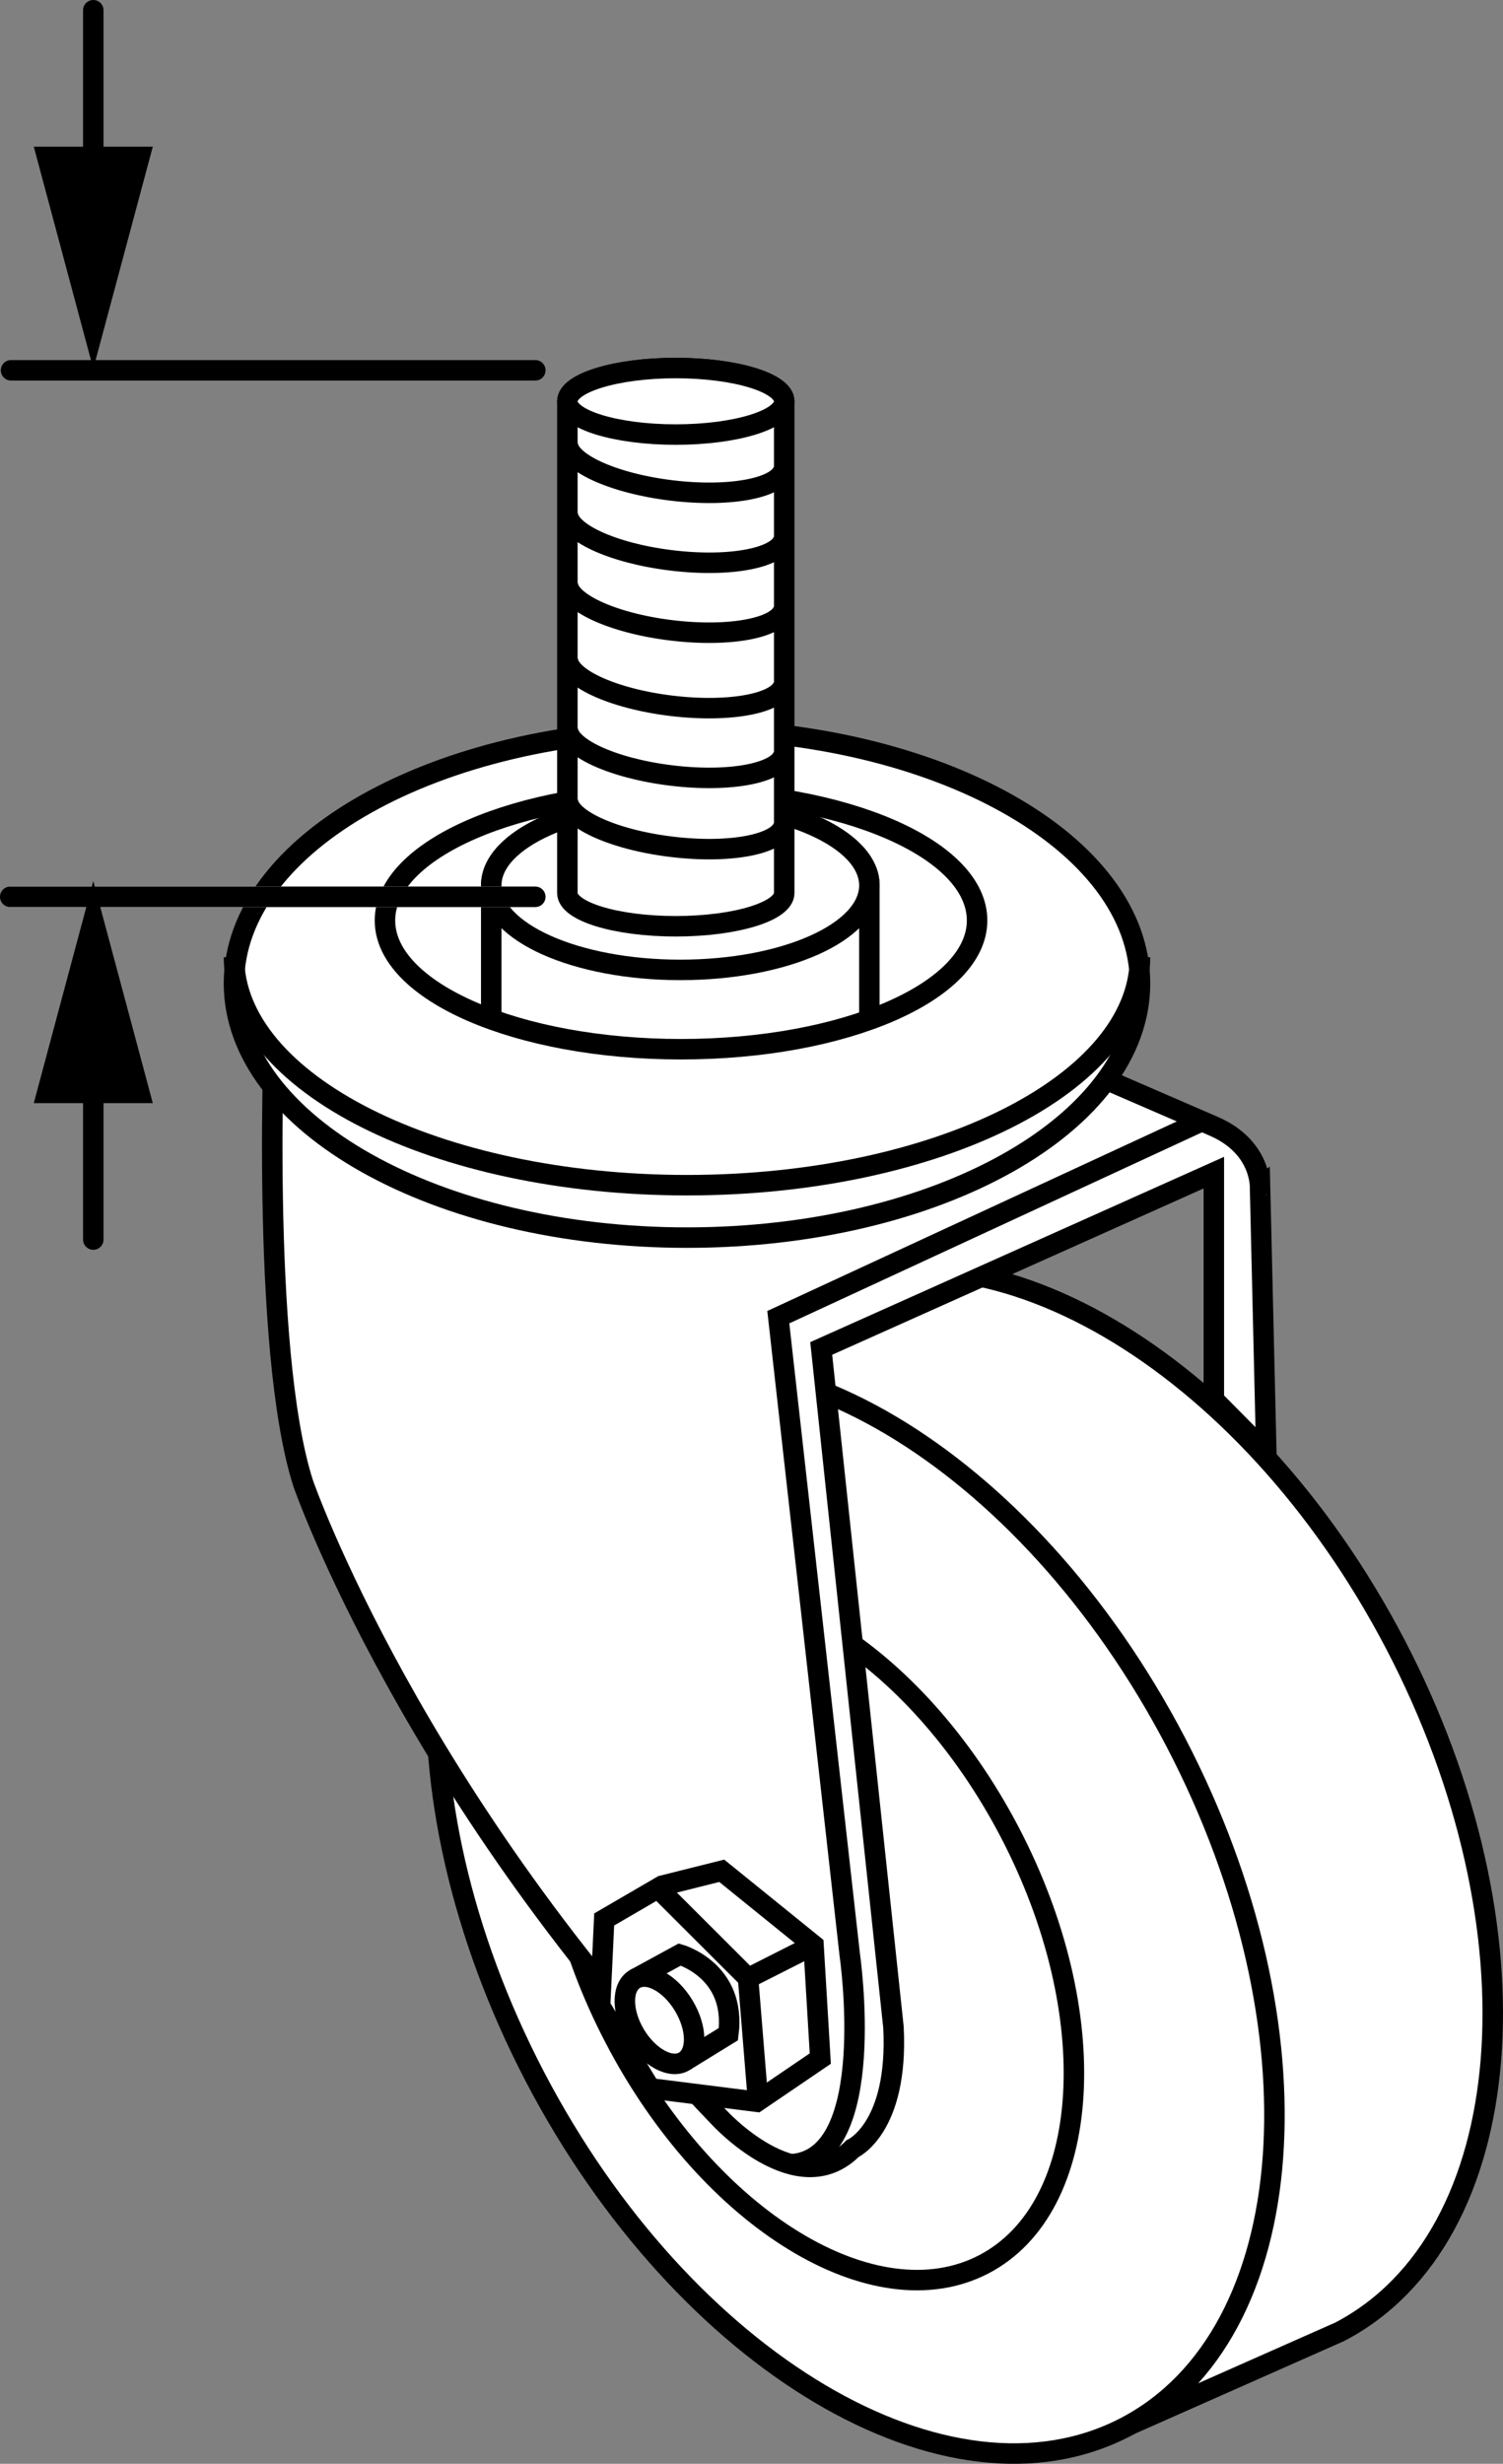 <?xml version="1.0" encoding="iso-8859-1"?>
<!-- Generator: Adobe Illustrator 28.1.0, SVG Export Plug-In . SVG Version: 6.00 Build 0)  -->
<svg version="1.1" xmlns="http://www.w3.org/2000/svg" xmlns:xlink="http://www.w3.org/1999/xlink" x="0px" y="0px"
	 width="58.693px" height="96.202px" viewBox="0 0 58.693 96.202" enable-background="new 0 0 58.693 96.202"
	 xml:space="preserve">
<rect x="0" y="0" width="58.693" height="96.202" fill="#808080" stroke="none"/>
<g id="Image">
	<path fill="#FFFFFF" stroke="#000000" stroke-width="0.8" d="M52.318,91.047c7.022-3.668,7.996-15.688,2.168-26.85
		c-5.828-11.16-16.242-17.234-23.272-13.568l-8.15,3.611c-7.027,3.666-7.996,15.688-2.174,26.848
		c5.828,11.162,16.244,17.236,23.271,13.572L52.318,91.047z"/>
	<path fill="#FFFFFF" stroke="#000000" stroke-width="0.8" d="M20.891,81.088c5.828,11.162,16.152,17.283,23.058,13.682
		c6.916-3.609,7.787-15.578,1.967-26.742c-5.828-11.158-16.154-17.283-23.06-13.674
		C15.943,57.959,15.068,69.927,20.891,81.088z"/>
	<path fill="#FFFFFF" stroke="#000000" stroke-width="0.8" d="M24.01,79.593c3.696,7.094,10.156,11.041,14.414,8.816
		c4.254-2.223,4.711-9.774,1.008-16.867c-3.707-7.094-10.156-11.037-14.42-8.814
		C20.752,64.949,20.303,72.504,24.01,79.593z"/>
	<path fill="#FFFFFF" stroke="#000000" stroke-width="0.8" d="M47.4,43.978L21.85,32.91l-11.121,6.705
		c0,0-0.586,13.037,1.112,18.31c0,0,4.26,12.289,16.234,24.746c0,0,3.072,3.369,5.218,1.225
		c0,0,1.797-0.807,1.598-4.736l-2.822-26.508l15.332-6.865v8.865l2.049,2.07l-0.244-10.352
		C49.205,46.371,49.277,44.793,47.4,43.978z"/>
	<path fill="#FFFFFF" stroke="#000000" stroke-width="0.8" d="M9.137,38.396c0,5.484,7.92,9.928,17.688,9.928
		c9.775,0,17.693-4.443,17.693-9.928c0-5.48-7.918-9.924-17.693-9.924C17.057,28.472,9.137,32.916,9.137,38.396z"/>
	<path fill="none" stroke="#000000" stroke-width="0.8" d="M9.137,37.375c0,4.916,7.92,8.902,17.688,8.902
		c9.775,0,17.693-3.986,17.693-8.902"/>
	<path fill="#FFFFFF" stroke="#000000" stroke-width="0.8" d="M15.033,35.941c0,2.774,5.176,5.027,11.56,5.027
		s11.563-2.254,11.563-5.027c0-2.779-5.178-5.031-11.563-5.031S15.033,33.162,15.033,35.941z"/>
	<path fill="none" stroke="#000000" stroke-width="0.8" d="M33.949,39.896v-5.324c0-1.819-3.303-3.297-7.381-3.297
		s-7.385,1.478-7.385,3.297v5.225"/>
	<path fill="#FFFFFF" stroke="#000000" stroke-width="0.8" d="M19.184,34.572c0,1.824,3.307,3.299,7.385,3.299
		s7.381-1.474,7.381-3.299c0-1.819-3.303-3.297-7.381-3.297S19.184,32.753,19.184,34.572z"/>
	<path fill="#FFFFFF" stroke="#000000" stroke-width="0.8" d="M22.156,15.671c0-0.719,1.896-1.301,4.23-1.301
		c2.342,0,4.238,0.582,4.238,1.301v19.197c0,0.719-1.896,1.299-4.238,1.299c-2.334,0-4.23-0.58-4.23-1.299V15.671z"/>
	<path fill="#FFFFFF" stroke="#000000" stroke-width="0.8" d="M22.156,15.671c0,0.715,1.896,1.297,4.23,1.297
		c2.342,0,4.238-0.582,4.238-1.297c0-0.719-1.896-1.301-4.238-1.301C24.053,14.371,22.156,14.953,22.156,15.671z"/>
	<path fill="none" stroke="#000000" stroke-width="0.8" d="M22.174,17.261c-0.094,0.76,1.722,1.607,4.047,1.889
		c2.328,0.283,4.295-0.107,4.385-0.869"/>
	<path fill="none" stroke="#000000" stroke-width="0.8" d="M22.174,19.99c-0.094,0.763,1.722,1.61,4.047,1.891
		c2.328,0.285,4.295-0.11,4.385-0.869"/>
	<path fill="none" stroke="#000000" stroke-width="0.8" d="M22.174,22.724c-0.094,0.76,1.722,1.608,4.047,1.889
		c2.328,0.283,4.295-0.11,4.385-0.869"/>
	<path fill="none" stroke="#000000" stroke-width="0.8" d="M22.174,25.668c-0.094,0.764,1.722,1.61,4.047,1.891
		c2.328,0.281,4.295-0.109,4.385-0.867"/>
	<path fill="none" stroke="#000000" stroke-width="0.8" d="M22.174,28.394c-0.094,0.758,1.722,1.606,4.047,1.887
		c2.328,0.285,4.295-0.11,4.385-0.869"/>
	<path fill="none" stroke="#000000" stroke-width="0.8" d="M22.174,31.172c-0.094,0.762,1.722,1.61,4.047,1.891
		c2.328,0.285,4.295-0.11,4.385-0.869"/>
	<polygon fill="#FFFFFF" stroke="#000000" stroke-width="0.8" points="23.594,74.947 25.859,73.629 28.184,73.047 
		31.768,75.947 32.033,80.379 29.553,82.066 25.387,81.541 23.434,78.322 	"/>
	<polyline fill="#FFFFFF" stroke="#000000" stroke-width="0.8" points="25.912,73.943 29.213,77.24 29.588,81.855 	"/>
	<line fill="#FFFFFF" stroke="#000000" stroke-width="0.8" x1="29.213" y1="77.24" x2="31.768" y2="75.947"/>
	<path fill="#FFFFFF" stroke="#000000" stroke-width="0.8" d="M24.787,77.277l1.76-0.961c0,0,2.221,0.627,1.896,3.111
		l-1.722,1.06"/>
	<path fill="none" stroke="#000000" stroke-width="0.8" d="M46.934,43.775l-16.541,7.656l2.789,24.885
		c0,0,1.164,7.968-2.279,8.189"/>
	<path fill="#FFFFFF" stroke="#000000" stroke-width="0.8" d="M24.808,79.457c0.535,0.881,1.391,1.346,1.912,1.031
		c0.525-0.32,0.514-1.291-0.022-2.18c-0.533-0.883-1.391-1.344-1.912-1.031
		C24.262,77.597,24.275,78.568,24.808,79.457z"/>
</g>
<g id="Callouts">
	
		<line fill="none" stroke="#000000" stroke-width="0.8" stroke-linecap="round" x1="20.904" y1="14.459" x2="0.431" y2="14.459"/>
	
		<line fill="none" stroke="#FFFFFF" stroke-width="0.8" stroke-linecap="round" x1="20.904" y1="35.017" x2="0.431" y2="35.017"/>
	<line fill="none" stroke="#000000" stroke-width="0.8" stroke-linecap="round" x1="20.904" y1="35.017" x2="0.4" y2="35.017"/>
	<g>
		<g>
			<line fill="none" stroke="#000000" stroke-width="0.8" stroke-linecap="round" x1="3.643" y1="0.4" x2="3.643" y2="7.312"/>
			<g>
				<polygon points="1.319,5.727 3.643,14.4 5.967,5.727 				"/>
			</g>
		</g>
	</g>
	<g>
		<g>
			<line fill="none" stroke="#000000" stroke-width="0.8" stroke-linecap="round" x1="3.643" y1="48.4" x2="3.643" y2="41.487"/>
			<g>
				<polygon points="5.967,43.073 3.643,34.4 1.319,43.073 				"/>
			</g>
		</g>
	</g>
</g>
</svg>

